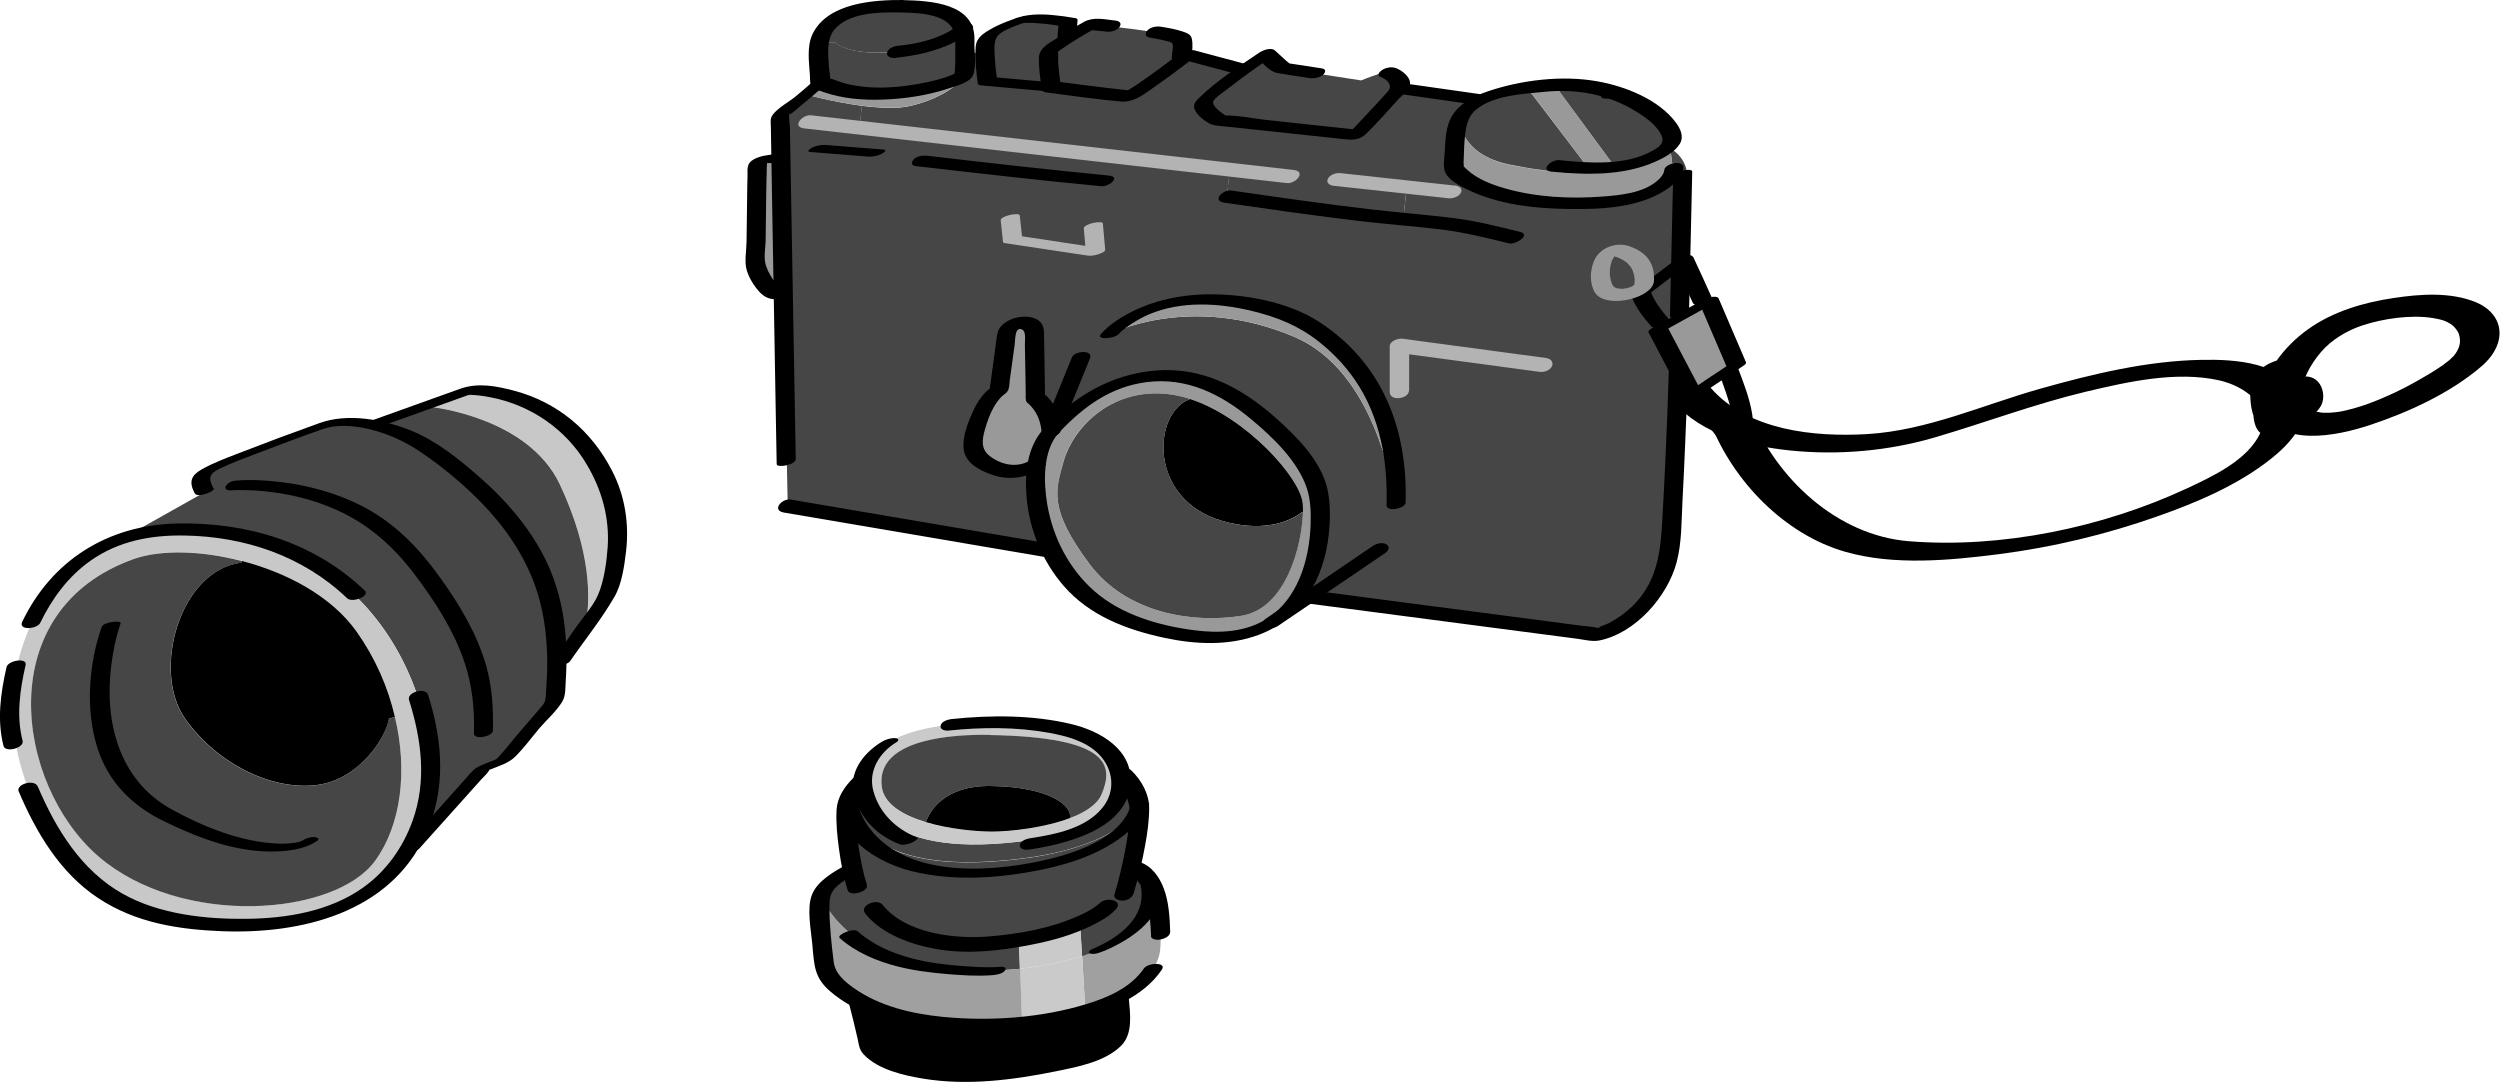 <?xml version="1.0" encoding="UTF-8"?><svg id="b" xmlns="http://www.w3.org/2000/svg" viewBox="0 0 205.78 89.05"><g id="c"><path d="m49.26,38.5c2.74,4.67,1.14,8.9.69,10.61l-1.56,2.28-.15-.11c.34-1.95.47-5.81-2.15-11.41-2.63-5.58-10.61-6.37-10.61-6.37l-.04-.1,3.24-1.17s7.07-.22,10.6,6.27Z" fill="#c8c8c8"/><path d="m48.38,51.39l-2.19,3.19h-.37c0-.99-.05-2.08-.21-3.19-1.03-7.75-7.64-12.42-10.36-14.37-1.22-.86-2.8-1.45-4.29-1.78l.07-.26,4.4-1.58.04.1s7.98.8,10.61,6.37c2.62,5.59,2.5,9.46,2.15,11.41l.15.11Z" fill="#464646"/><path d="m45.61,51.39c.15,1.11.21,2.21.21,3.18,0,1.91-.21,3.32-.21,3.32,0,0-3.52,4.1-4.1,4.78l-1.82.8-5.92,6.61-.12-.07c.89-1.48,1.43-3.08,1.71-4.61,1.03-5.35-2.97-22.33-21.43-21.65-1.65.07-3.13.38-4.44.9l7.29-4.1s-.34-.56-.23-1.25c.12-.69,8.32-3.43,9.93-4.11.88-.37,2.63-.37,4.48.04,1.49.33,3.07.92,4.29,1.78,2.73,1.95,9.34,6.62,10.36,14.37Z" fill="#464646"/><path d="m9.44,44.69l.05-.03c1.32-.52,2.8-.84,4.44-.9,18.45-.69,22.46,16.3,21.43,21.65-.29,1.52-.82,3.13-1.71,4.61-2.23,3.74-6.81,6.79-15.96,6.22-12.76-.8-16.3-11.86-16.63-16.86-.38-5.61,2.32-12.28,8.38-14.68Zm21.44,26.16c2.14-2.95,2.69-7.39,1.63-11.82-.56-2.44-1.62-4.85-3.15-7.03-2.06-2.91-5.74-4.87-9.46-5.83-3.33-.88-6.69-.93-8.84-.18-11.86,4.18-9.8,18.55-2.97,24.47,6.84,5.92,19.49,4.94,22.8.38Z" fill="#c8c8c8"/><path d="m32.51,59.03c1.06,4.43.51,8.87-1.63,11.82-3.3,4.55-15.96,5.54-22.8-.38-6.83-5.92-8.88-20.29,2.97-24.47,2.15-.75,5.51-.7,8.84.18l-.04.14c-5.13.67-7.36,8.97-4.63,12.83,2.74,3.88,7.33,5.94,10.87,5.47,3.54-.45,5.7-3.99,5.92-5.47l.49-.11Z" fill="#464646"/><path d="m32.51,59.03l-.49.11c-.22,1.48-2.39,5.02-5.92,5.47-3.54.47-8.13-1.59-10.87-5.47-2.73-3.87-.49-12.16,4.63-12.83l.04-.14c3.72.96,7.4,2.92,9.46,5.83,1.54,2.18,2.59,4.59,3.15,7.03Z"/><path d="m30.01,48.6c-4.17-3.99-9.73-5.63-15.43-5.51s-10.33,3.04-12.75,8.09c-.35.73,1.22.62,1.48.09.97-2.01,2.32-3.84,4.16-5.13,2.29-1.61,4.96-2.11,7.72-2.06,4.97.08,9.75,1.69,13.38,5.16.44.42,1.93-.19,1.45-.65h0Z"/><path d="m1.54,65.15c1.45,3.39,3.39,6.68,6.52,8.76s6.69,2.6,10.22,2.74c6.51.25,13.78-1.5,16.74-7.92,1.72-3.73,1.44-7.66.22-11.53-.21-.66-1.78-.23-1.57.42,1.03,3.27,1.47,6.66.29,9.94-.8,2.22-2.19,4.18-4.13,5.54-2.75,1.92-6.22,2.49-9.51,2.53s-7.16-.34-10.22-2.06c-3.41-1.92-5.49-5.32-6.99-8.83-.28-.65-1.83-.19-1.57.42h0Z"/><path d="m.54,54.91c-.49,2.13-.8,4.34-.25,6.49.15.58,1.72.17,1.57-.42-.53-2.08-.22-4.19.25-6.25.14-.62-1.44-.38-1.57.18h0Z"/><path d="m8.37,51.6c-1.08,3.09-1.35,6.84-.35,9.97.88,2.77,2.84,4.74,5.42,6,2.72,1.33,5.76,2.52,8.84,2.52,1.22,0,2.72-.14,3.77-.84.28-.18.17-.28-.09-.34-.31-.07-.85.12-1.11.3-.14.09.14-.07,0,0-.08.04-.15.07-.21.08-.46.13-1.17.17-1.77.15-3.02-.13-6.11-1.37-8.73-2.81-4.36-2.4-5.57-7.24-4.98-11.88.15-1.16.38-2.33.77-3.44.1-.28-1.41-.12-1.55.28h0Z"/><path d="m17.57,40.2c-.47-.88-.3-1.23.46-1.6.95-.46,1.95-.83,2.94-1.21,1.85-.7,3.7-1.41,5.56-2.06,2.34-.82,5.71.34,7.7,1.62,1.65,1.07,3.23,2.33,4.65,3.69,1.99,1.89,3.71,4.11,4.8,6.64,1.28,2.97,1.52,6.24,1.28,9.43-.05.73.02.97-.36,1.42-.65.76-1.31,1.52-1.96,2.28-.56.65-1.09,1.37-1.69,1.98-.28.28.3-.15-.01.05-.16.1-.38.17-.55.24-.37.16-.79.29-1.14.5-.4.25-.69.65-1,1l-2.05,2.29c-1.04,1.16-2.09,2.33-3.13,3.49-.33.37,1.16.19,1.43-.1,1.04-1.16,2.09-2.33,3.13-3.49.66-.74,1.33-1.48,1.99-2.22.2-.22.44-.43.6-.67.28-.41-.08-.06.16-.15.67-.27,1.49-.52,2.01-1.03.74-.73,1.37-1.6,2.04-2.39.59-.68,1.37-1.37,1.84-2.14.31-.5.26-1.19.3-1.77.23-3.53-.17-7.05-1.81-10.22-1.28-2.47-3.13-4.61-5.21-6.44-1.72-1.51-3.63-3.07-5.77-3.92-2.24-.89-5.13-1.44-7.47-.6-2.26.81-4.51,1.65-6.75,2.52-1,.39-2.04.77-2.98,1.31-.82.47-1.07.99-.55,1.96.21.4,1.71-.16,1.57-.42h0Z"/><path d="m19.17,40.35c-.15.01-.13,0,.04,0,.19,0,.38-.01.56-.01.65,0,1.29.02,1.94.09,2.08.2,4.13.7,6.03,1.56,2.61,1.17,4.63,2.98,6.35,5.24,1.68,2.21,3.23,4.6,4.13,7.24.65,1.91.85,3.88.79,5.89-.02.59,1.55.26,1.56-.22.05-1.82-.06-3.61-.56-5.37-.76-2.64-2.21-5.04-3.8-7.25-1.78-2.47-3.78-4.54-6.52-5.92-2.04-1.03-4.3-1.65-6.57-1.92-1.23-.15-2.49-.22-3.73-.12-.74.06-1.33.89-.23.8h0Z"/><path d="m31.33,35.1c1.97-.7,3.93-1.41,5.9-2.11l1.3-.47c.77-.27.04.08-.13-.03.1.06.43.01.55.02.48.03.95.1,1.42.19,3.32.64,6.24,2.64,7.95,5.57,1.22,2.07,1.86,4.35,1.7,6.76-.09,1.24-.3,2.83-.81,3.97-.44.98-1.31,1.91-1.92,2.8s-1.21,1.76-1.82,2.64c-.37.54,1.18.37,1.45-.01,1.21-1.76,2.62-3.49,3.68-5.35.59-1.03.79-2.52.93-3.68.27-2.3-.09-4.61-1.16-6.67-1.69-3.28-4.47-5.62-8.05-6.57-1.47-.39-2.98-.68-4.44-.16-2.38.85-4.76,1.71-7.14,2.56-1.04.37-.08.8.6.55h0Z"/><path d="m95.13,73.76c.34,1.26.51,3.53.34,4.62-.1.65-.65,2.34-3.43,3.75-.74.37-1.63.74-2.71,1.05h0s-.26-4.49-.26-4.49c3.72-1.21,6.16-3.28,5.6-5.95l.03-.02c.18.3.32.65.42,1.03Z" fill="#a0a0a0"/><path d="m88.89,75.98c-1.13.49-2.75.99-5.03,1.38l.09,2.39c-1.87.18-3.85.21-5.81.06-8.58-.67-10.59-6.05-10.59-6.05.25-1.01,2.44-2.18,2.44-2.18l.18-.04c-.25-1.15-.53-2.87-.53-4.83,0-.25.03-.5.09-.73l.08.02s.62,5.55,11.49,4.94c10.87-.62,12.47-4.57,12.47-4.57.05,1.51-.32,3.5-.68,5.01l.18.04c.47.12,1.02.61,1.42,1.32l-.03.02c.56,2.67-1.88,4.73-5.6,5.95l-.16-2.67-.02-.04Z" fill="#464646"/><path d="m92.43,63.79c.71.69,1.19,1.53,1.36,2.56,0,0-1.6,3.95-12.47,4.57-10.87.62-11.49-4.94-11.49-4.94l-.08-.02c.17-.67.57-1.26,1.12-1.8l.13.02c-.02.16-.02.32-.02.49,0,0,.59,5.38,10.76,4.79,10.17-.59,10.61-4.59,10.51-5.38-.01-.08-.02-.17-.04-.25l.22-.04Z" fill="#464646"/><path d="m76.21,67.68c1.96.59,4.24.78,5.45.78,1.48,0,4.31-.31,6.43-1.12,1.23-.47,2.24-1.11,2.59-1.96.95-2.3.84-4.7-9.25-4.87-2.8-.05-9.37.25-8.85,4.26.18,1.46,1.77,2.37,3.63,2.92Zm16.04-3.59c.1.79-.33,4.79-10.51,5.38-10.17.59-10.76-4.79-10.76-4.79,0-.16,0-.32.02-.49.23-2.16,2.29-4.6,10.09-4.7,8.14-.11,10.66,1.79,11.11,4.35.02.08.03.17.04.25Z" fill="#cacaca"/><path d="m92.11,82.33s.17,1.93,0,2.69c-.16.76-.33,2.27-8.74,3.36-8.41,1.09-11.77-1.68-11.86-2.35-.08-.68-.84-3.62-.84-3.62l.02-.04c2.22,1.21,5.97,2.3,11.92,1.89.53-.03,1.03-.08,1.52-.13,2.1-.2,3.81-.55,5.21-.95,1.08-.31,1.97-.68,2.71-1.05l.06.2Z"/><path d="m81.43,60.5c10.09.17,10.2,2.58,9.25,4.87-.35.85-1.36,1.5-2.59,1.96l-.02-.05c.17-.93-1.6-2.5-6.47-2.58-3.92-.07-5.09,2.11-5.39,2.97-1.86-.56-3.45-1.47-3.63-2.92-.52-4,6.05-4.31,8.85-4.26Z" fill="#464646"/><path d="m89.34,83.17h0c-1.4.41-3.1.76-5.21.96v-.07s-.17-4.32-.17-4.32c1.85-.2,3.59-.56,5.12-1.05l.26,4.48Z" fill="#cacaca"/><path d="m88.91,76.02l.16,2.67c-1.53.5-3.27.85-5.12,1.05l-.09-2.39c2.28-.38,3.89-.89,5.03-1.38l.02.04Z" fill="#cacaca"/><path d="m88.07,67.28l.02.05c-2.12.81-4.96,1.12-6.43,1.12-1.21,0-3.49-.19-5.45-.78.3-.86,1.47-3.04,5.39-2.97,4.87.08,6.64,1.65,6.47,2.58Z"/><path d="m84.12,84.06v.07c-.48.05-.98.1-1.51.13-5.96.4-9.7-.68-11.92-1.89-1.98-1.07-2.75-2.25-2.79-2.57-.08-.67-.59-5.04-.33-6.05,0,0,2.01,5.38,10.59,6.05,1.95.15,3.93.12,5.81-.06l.16,4.32Z" fill="#a0a0a0"/><path d="m91.71,64.13c.76.76,1.31,1.73,1.28,2.82-.03,1-.18,1.99-.36,2.97-.24,1.25-.53,2.5-.9,3.72-.11.38.47.51.72.49.39-.03.75-.24.87-.62.39-1.31.71-2.65.95-3.99.18-.99.32-2,.32-3.01,0-1.16-.63-2.27-1.44-3.07-.28-.28-.72-.27-1.06-.1-.23.11-.66.51-.38.79h0Z"/><path d="m71.37,72.87c-.31-.95-.5-1.94-.66-2.93s-.25-2.02-.27-3.04c-.02-1.04.3-1.88,1.04-2.61.23-.23.18-.46-.15-.54s-.86.05-1.11.3c-.71.71-1.3,1.57-1.36,2.61-.06,1.09.06,2.22.21,3.3s.36,2.26.71,3.33c.18.54,1.74.09,1.57-.42h0Z"/><path d="m71.22,75.2c1.39,1.73,3.88,2.59,5.98,2.94,2.54.42,5.13.12,7.64-.37,1.77-.34,3.56-.84,5.17-1.66.65-.33,1.35-.72,1.84-1.27.67-.74-.83-1.05-1.32-.5-.11.13.14-.11,0,0-.11.09-.22.18-.33.26-.45.33-.95.58-1.46.8-2.27,1.02-4.87,1.48-7.33,1.68-2.83.23-6.86-.23-8.76-2.6-.46-.58-1.95.06-1.43.7h0Z"/><path d="m75.47,68.93c-1.72-.69-3.11-2.02-3.59-3.85-.43-1.63.52-3.15,1.9-3.98.26-.16.19-.32-.09-.34-.36-.03-.8.11-1.11.3-1.35.82-2.54,2.22-2.37,3.9.1.99.62,1.96,1.23,2.71.68.82,1.57,1.41,2.56,1.8.31.13.71.02,1.01-.09.06-.02.72-.35.47-.45h0Z"/><path d="m78.11,60.13c2.7-.28,5.56-.3,8.24.19,1.43.26,3.03.68,4.09,1.75,1.24,1.26,1.41,3.09.28,4.45-1.38,1.67-3.87,2.17-5.89,2.47-.29.04-.84.2-.88.56s.44.42.69.39c2.94-.43,8.07-1.62,8.41-5.37.26-2.85-2.48-4.4-4.87-4.97-3.17-.76-6.65-.75-9.88-.41-.29.03-.84.21-.88.56s.44.41.69.39h0Z"/><path d="m96.32,76.68c-.04-1.18-.11-2.47-.54-3.58-.35-.92-1.02-1.88-2.02-2.15-.36-.1-.85.04-1.11.3-.25.24-.17.5.16.59.11.03-.04-.02.03,0,.03.01.07.03.1.05.08.04.16.09.23.14.14.11.3.27.42.42.33.39.56.85.71,1.33.33,1.06.41,2.22.45,3.32,0,.13.22.21.31.23.18.05.41.02.59-.03.3-.08.68-.27.67-.63h0Z"/><path d="m69.67,71.18c-1.01.55-2.38,1.32-2.83,2.45s-.09,2.86.02,4.06c.16,1.76.14,2.78,1.51,3.94,1.98,1.69,4.62,2.49,7.14,2.89,4.38.69,9.14.39,13.42-.74,2.48-.66,5.2-1.75,6.7-3.96.44-.65-1.15-.59-1.48-.1-1.06,1.57-2.98,2.4-4.73,2.93-3.74,1.14-7.94,1.43-11.82,1.05-2.53-.25-5.18-.87-7.29-2.35-.82-.58-1.57-1.21-1.69-2.2-.18-1.45-.34-2.93-.35-4.39,0-.66,0-1.14.46-1.65.3-.33.71-.6,1.08-.84.12-.08.62-.38.51-.31.94-.52.08-1.18-.66-.78h0Z"/><path d="m90.85,78.29c2.3-.98,5.2-2.85,4.62-5.76-.06-.31-1.64.06-1.57.42.51,2.59-1.86,4.27-3.95,5.15-.15.06-.52.29-.2.39s.8-.08,1.1-.21h0Z"/><path d="m69.1,77.2c1.35,1.2,3.08,1.92,4.82,2.36,1.33.34,2.7.5,4.07.62,1.24.1,2.44.18,3.68.09.29-.02.88-.11,1.05-.39s-.14-.32-.38-.3c-1.13.09-2.21,0-3.34-.08-1.34-.11-2.66-.27-3.96-.62-1.62-.43-3.19-1.1-4.45-2.23-.33-.3-1.76.3-1.47.55h0Z"/><path d="m69.89,82.62c.24.95.49,1.91.7,2.87.11.52.13.9.5,1.3,1.19,1.26,3.29,1.73,4.92,2,3.6.59,7.36.11,10.91-.61,1.75-.36,4.01-.77,5.35-2.09,1.02-1.01.75-2.67.64-3.97-.04-.44-1.62-.12-1.57.42.08.98.35,2.39-.25,3.26-.76,1.09-2.79,1.36-3.96,1.6-3.21.68-6.62,1.12-9.88.64-1.53-.22-3.43-.64-4.59-1.75-.4-.39-.39-.78-.51-1.32-.21-.93-.44-1.85-.67-2.77-.12-.48-1.7-.07-1.57.42h0Z"/><path d="m69.05,66.48c.34,2.87,3.54,4.62,6.01,5.23,3.49.87,7.35.57,10.84-.16,2.4-.51,4.86-1.36,6.78-2.93.74-.61,1.59-1.43,1.9-2.38.15-.46-1.4-.26-1.56.22-.81,2.43-4.25,3.65-6.41,4.19-4.5,1.13-11.81,1.8-15.03-2.47-.45-.6-.86-1.36-.95-2.13-.05-.45-1.63-.11-1.57.42h0Z"/><path d="m114.83,41.35c-.3-5.4-2.17-11.15-7.29-14.12-10.15-5.31-16.22.28-16.22.28,0,0,6.62-3.46,15.25.23,6.58,2.81,8.09,12.43,8.26,13.61Zm.68-23.36l.28-2.58,3.64.39.85-1.25c1.06.8,3.62,2.11,9.15,2.16,8.04.08,8.27-2.81,8.27-2.81l-.19-1.48.23-.03s1.25.76,1.13,2.38c0,0-1.04,23.94-1.43,29.89-.41,5.94-6,7.58-6,7.58l-23.52-3.09-.08-.11-2.61,1.78c3.76-2.9,3.62-8.77,3.16-10.57-.74-2.91-6.93-9.36-12.08-9.36s-7.78,2.38-9.84,4.59c-.09-1.87-1.31-2.72-1.31-2.72l-.1-5.53c-.37-1.22-2.15-.56-2.24.1-.1.65-.65,4.78-.65,4.78,0,0-1.04.56-1.69,2.52-.65,1.97-1.04,3.19,2.15,4.12.89.26,2.11-.23,2.63-.56h.07c-.32,2.02.01,4.61,1.16,6.99l-.29.14-21.36-3.65-.36-17.43-.23-11.17-.08-3.56c.46-.3,1.4-1.09,2.15-1.74h.01s2.25.63,4.62.94l-.16,1.4,30.49,3.46-.29,2.61s11.06,1.6,12.93,1.69c.47.02,1.03.07,1.6.12Z" fill="#464646"/><path d="m137.51,12.43l.19,1.48s-.24,2.88-8.27,2.81c-5.53-.06-8.09-1.36-9.15-2.16-.48-.37-.65-.64-.65-.64,0,0-.09-.81.09-2.6.06-.51.12-.99.3-1.44l.14.07s.05,2.81,4.16,3.63c1.26.25,3.94.74,6.62.69.73,0,1.47-.06,2.16-.17,1.8-.27,3.41-.92,4.34-2.21l.08.56Z" fill="#999"/><path d="m127.96,7c5.62-.47,9.61,3.69,9.47,4.87-.92,1.28-2.54,1.94-4.34,2.21v-.11s-5.13-6.96-5.13-6.96Z" fill="#464646"/><path d="m133.08,13.96v.11c-.69.11-1.42.17-2.15.17v-.16l-5.15-6.78v-.07c.64-.09,1.37-.17,2.19-.24l5.12,6.96Z" fill="#999"/><path d="m130.93,14.09v.16c-2.67.06-5.35-.44-6.62-.69-4.11-.82-4.16-3.63-4.16-3.63l-.14-.07c.26-.59.73-1.12,1.66-1.57.88-.44,2.17-.79,4.09-1.06v.07s5.16,6.78,5.16,6.78Z" fill="#464646"/><path d="m115.79,15.41l-.28,2.58c-.57-.06-1.13-.1-1.6-.12-1.87-.09-12.93-1.69-12.93-1.69l.29-2.61-30.49-3.46.16-1.4c1.45.18,2.94.26,4,.01,1.87-.44,3.54-1.3,4.41-2.4l-.1-.09s.18-1.22.09-2.24l1.57.61h.12c.02,1,.18,2.11.18,2.11l5.25.46s5.85.76,6.31.76,4.41-3,4.41-3c0,0,.03-.18.06-.44l.45.03,4.17,1.12.25.29c-1.41,1.03-3.04,2.27-3.09,2.58-.09.56,1.22,1.4,1.22,1.4l11.34,1.22s3.19-3.37,3.56-3.83l6.5.91.05.1c-.92.45-1.4.98-1.66,1.57-.18.45-.25.94-.3,1.44-.18,1.79-.09,2.6-.09,2.6,0,0,.17.27.65.64l-.85,1.25-3.64-.39Z" fill="#464646"/><path d="m114.19,5.96c.37.09,1.31.85.94,1.32-.37.46-3.56,3.83-3.56,3.83l-11.34-1.22s-1.31-.83-1.22-1.4c.05-.32,1.68-1.56,3.09-2.58,1.09-.79,2.06-1.45,2.06-1.45l1.22,1.13,6.66,1.03s1.78-.74,2.15-.65Z" fill="#464646"/><path d="m114.83,41.35c-.17-1.18-1.68-10.81-8.26-13.61-8.63-3.69-15.25-.23-15.25-.23,0,0,6.06-5.59,16.22-.28,5.12,2.98,6.99,8.72,7.29,14.12Z" fill="#999"/><path d="m97.95,32.84c-.44-.15-.88-.25-1.32-.33-5.06-.85-8.33,2.73-9.08,5.43-.65,2.34-1.31,3.93,2.15,8.52,3,3.97,8.34,4.88,12.46,4.23,3.73-.6,5-5.87,5.08-8.53,0-.28,0-.54-.02-.76-.18-2.05-4.64-7.07-9.27-8.56Zm7.27,17.99c-2.31,1.77-6.11,2.42-12.2.29-3.23-1.13-5.35-3.41-6.55-5.94-1.15-2.38-1.48-4.97-1.16-6.98.18-1.15.57-2.12,1.15-2.73,2.06-2.21,4.69-4.59,9.84-4.59s11.34,6.46,12.08,9.36c.46,1.8.61,7.67-3.16,10.57Z" fill="#999"/><path d="m107.23,41.4c.02.21.02.47.02.76h-.09c-1.27.97-3.5,1.6-6.56.72-6.12-1.77-5.76-8.9-2.65-10.04,4.63,1.5,9.09,6.51,9.27,8.56Z"/><path d="m107.16,42.16h.09c-.08,2.66-1.35,7.93-5.08,8.53-4.12.65-9.47-.26-12.46-4.23-3.46-4.59-2.81-6.18-2.15-8.52.76-2.7,4.02-6.28,9.08-5.43.44.08.88.18,1.32.33-3.11,1.14-3.47,8.27,2.65,10.04,3.05.88,5.29.25,6.56-.72Z" fill="#464646"/><path d="m97.23,3.33c.06.37.02.82,0,1.15-.02.26-.06.44-.06.44,0,0-3.93,3-4.41,3s-6.31-.76-6.31-.76c0,0-.37-2.52-.19-2.9.09-.18.86-.69,1.65-1.17.9-.55,1.83-1.08,1.83-1.08,0,0,7.4.65,7.49,1.32Z" fill="#464646"/><path d="m87.76,2.85l.15.24c-.79.48-1.56.99-1.65,1.17-.18.37.19,2.9.19,2.9l-5.25-.46s-.16-1.1-.18-2.11c-.02-.51,0-.98.09-1.26.28-.85,2.72-1.6,2.72-1.6,1.04-.46,4.03.09,4.03.09l-.1,1.04Z" fill="#464646"/><path d="m85.15,32.76s1.22.85,1.31,2.72c-.57.61-.97,1.58-1.15,2.73h-.07c-.52.33-1.74.81-2.63.55-3.19-.94-2.81-2.15-2.15-4.12.65-1.96,1.69-2.52,1.69-2.52,0,0,.55-4.12.65-4.78.09-.66,1.87-1.32,2.24-.1l.1,5.53Z" fill="#999"/><path d="m79.34,3.98c.09,1.03-.09,2.24-.09,2.24,0,0-1.59,1.04-5.62,1.41-4.02.37-6.19-.85-6.19-.85,0,0-.18-2.06-.09-3.19,0-.03.01-.07.01-.1h1.4s1.03,1.14,4.96.77c3.61-.35,5.25-1.63,5.5-1.86.2.59.09,1.18.12,1.58Z" fill="#464646"/><path d="m79.25,6.22l.1.09c-.87,1.1-2.54,1.96-4.41,2.4-1.06.25-2.55.17-4-.01-2.37-.3-4.62-.92-4.62-.92h-.01c.63-.54,1.13-.99,1.13-.99,0,0,2.16,1.22,6.19.85,4.03-.37,5.62-1.41,5.62-1.41Z" fill="#999"/><path d="m79.21,2.4c-.25.23-1.89,1.51-5.5,1.86-3.93.37-4.96-.76-4.96-.76h-1.4c.16-1.15,1.47-3.08,6.64-3,3.81.06,4.91.96,5.22,1.89Z" fill="#464646"/><path d="m64.23,13.06l.23,11.17h-.2c-.85.38-2.25-1.98-2.16-2.74.1-.74.1-7.3.19-7.96.09-.66,1.87-.47,1.87-.47h.08Z" fill="#999"/><path d="m74.36,0c-2.42-.02-6.25.23-7.48,2.81-.49,1.04-.28,2.34-.21,3.44.02.34-.05.76.26.97.25.17.6.27.89.37,1.53.53,3.19.66,4.8.61,1.85-.06,3.76-.35,5.52-.94.54-.18,1.75-.47,1.97-1.11s.14-1.52.1-2.18c-.01-.22,0-.45,0-.78,0-2.92-3.64-3.13-5.84-3.18-.35,0-.85.11-1.03.45-.16.33.14.55.45.56,1.34.03,4.18-.03,4.73,1.6.14.42.11.7.11,1.11,0,.87.04,1.72-.09,2.58l.29-.37c-.16.1.18-.08,0,0s-.34.16-.51.24c-.63.26-1.33.44-2.03.59-2.16.46-4.49.65-6.65.12-.47-.11-.97-.36-1.35-.44-.33-.08.12,0,.02.1.07-.07-.06-.82-.07-.92-.07-1.1-.25-2.4.46-3.22,1.16-1.34,3.46-1.4,5.09-1.39.35,0,.85-.1,1.03-.45.16-.32-.14-.56-.45-.56Z"/><path d="m73.7,4.76c1.59-.16,3.2-.5,4.66-1.19.56-.27,1.14-.58,1.6-1.01.26-.24.14-.56-.17-.65-.37-.11-.83.04-1.11.3-.1.1.02-.02.06-.04-.08.06-.15.12-.23.17-.13.09-.26.17-.39.25-.03.02-.07.05-.11.06.17-.03.1-.05,0,0-.1.05-.2.1-.3.15-.23.11-.47.21-.71.3-.04.02-.08.03-.12.04.1-.04.11-.04.02,0-.06.02-.13.04-.19.06-.16.05-.32.1-.49.15-.82.23-1.45.33-2.33.42-.31.03-.82.22-.88.58s.44.45.7.42h0Z"/><path d="m87.03,6.82c-1.75-.16-3.5-.31-5.25-.47l.28.13c-.09-.6-.15-1.2-.18-1.81s-.13-1.48.4-1.88c.3-.23.58-.36.96-.52-.13.05.14-.06.17-.07.08-.03.15-.06.23-.09.13-.05.25-.09.38-.14.21-.07-.04.01-.05.01.02,0,.46-.13.2-.07.14-.03-.02,0-.04,0,.06-.01.13-.02.19-.03-.14.02.11,0,.15,0,.1,0,.2,0,.3,0,.14,0,.43.01.62.03.45.03.9.08,1.34.14.09.01.18.03.27.04.13.02-.04,0,.09.02.06.01.12.02.18.03l-.14-.11c-.03.34-.06.69-.09,1.03-.02.26,1.52.08,1.57-.42.03-.34.06-.69.09-1.03-.03-.06-.08-.1-.14-.11-.66-.12-1.33-.21-2-.27-.51-.04-1.02-.06-1.53-.02-.27.02-.53.06-.79.11-.16.04-.32.08-.48.13-.2.07.04,0,.04,0-.04-.02-.34.11-.42.14-.17.06-.34.12-.51.19-.49.19-.98.41-1.43.68-.37.21-.77.48-.98.86-.18.32-.17.76-.17,1.11,0,.82.08,1.66.2,2.47.02.1.22.13.28.13,1.75.16,3.5.31,5.25.47.37.03.81-.09,1.11-.3.25-.17.21-.36-.1-.39h0Z"/><path d="m91.76,1.69c-.85-.1-1.75-.32-2.53.11s-1.54.9-2.29,1.38c-.63.4-1.42.78-1.43,1.61s.12,1.73.24,2.58c.02.12.21.22.31.23,2.08.27,4.17.58,6.26.76,1.02.08,1.88-.63,2.67-1.18.92-.64,1.83-1.31,2.72-1.99.2-.15.3-.26.35-.51.09-.44.14-1.06.04-1.5-.08-.36-.42-.47-.74-.58-.58-.2-1.19-.3-1.8-.4-.37-.06-.84.02-1.11.3-.22.22-.19.53.16.59.47.08.95.16,1.42.29.36.1.49.08.51.39.02.34-.14.81-.07,1.14.04.16.11-.19.25-.22-.04,0-.09.07-.12.09-.83.63-1.67,1.25-2.52,1.84-.42.3-.85.59-1.3.85-.12.07-.04-.02-.06.03,0,0-.07.03-.08.04.07-.01.43-.15.48-.09-.03-.04-.32-.03-.38-.03-1.07-.11-2.14-.25-3.22-.38-.6-.07-1.2-.15-1.8-.23-.12-.02-.25-.03-.37-.05-.05,0-.27-.03-.11-.01-.08-.01-.16-.02-.25-.03l.31.23c-.08-.57-.15-1.15-.2-1.72-.02-.28.04-.66-.02-.93,0-.02.04-.16,0-.07-.02.05-.11.11-.03.06.12-.08.1-.09.2-.16.96-.69,2-1.28,3.03-1.87l-.59.2c-.4.03.02.01.13.02.44.03.89.08,1.33.13.33.04.86-.13,1.03-.44.19-.34-.16-.46-.43-.49h0Z"/><path d="m108.81,5.63l-2.48-.38c-.12-.02-.25-.03-.37-.06.34.08.14.02-.06-.16l-.94-.86c-.34-.32-1.04-.02-1.35.19-1.65,1.13-3.42,2.25-4.86,3.65-.23.22-.5.46-.46.81.06.52.73,1.03,1.14,1.28.43.27.92.25,1.42.31,2.34.25,4.68.5,7.02.75l2.81.3c.66.07,1.23.07,1.75-.43.93-.9,1.79-1.9,2.67-2.86.28-.3.82-.72.94-1.13.18-.64-.64-1.26-1.16-1.44-.34-.12-.81-.04-1.11.16-.17.11-.52.43-.15.56.57.2,1.06.71.61,1.22-.4.45-.82.9-1.23,1.34-.7.75-1.4,1.49-2.1,2.24l1.21-.4c-2.64-.28-5.28-.57-7.92-.85-1.08-.12-2.26-.39-3.35-.36-.05,0-.19-.04.04.04s-.08-.08-.15-.14c-.27-.2-.92-.64-.88-1.03.03-.27.97-.88,1.23-1.09,1.22-.95,2.48-1.85,3.76-2.72l-1.35.19c.51.48.99,1.14,1.7,1.26.87.15,1.75.27,2.63.41.34.05.86-.04,1.11-.3.21-.22.22-.45-.13-.5h0Z"/><path d="m127.73,14.13c2.79.28,5.9.35,8.52-.82.7-.31,1.57-.77,2-1.44.38-.59.09-1.24-.29-1.76-1.43-1.94-4.22-3.02-6.5-3.42-2.87-.51-6.21-.11-8.97.82-1.36.46-2.76,1.2-3.25,2.64-.25.74-.28,1.57-.32,2.34-.03.49-.18,1.3.07,1.76.4.74,1.58,1.27,2.3,1.58,2.42,1.05,5.14,1.33,7.75,1.37,2.63.04,5.72-.06,8.02-1.53.6-.38,1.43-1.07,1.51-1.85.07-.68-1.52-.4-1.58.18-.03.33-.29.65-.62.92-1.19.98-3.02,1.15-4.48,1.26-2.64.2-5.44.06-8-.67-1.08-.31-2.26-.75-3.1-1.52-.11-.1-.29-.24-.36-.39.1.21.03-.15.04-.25.04-.59.03-1.19.08-1.78.08-.94.18-1.93.96-2.56,1.44-1.17,3.84-1.28,5.59-1.45,2.67-.27,5.28.2,7.58,1.62.75.46,1.66,1.1,2.06,1.92.31.65-.12.96-.67,1.28-2.22,1.29-5.3,1.05-7.73.8-.65-.06-1.65.85-.59.96h0Z"/><path d="m132.23,8.12c.63,0,1.65-.95.6-.95-.63,0-1.65.95-.6.95h0Z"/><path d="m107.7,49.68c5.93.78,11.86,1.56,17.79,2.33,1.45.19,2.91.38,4.36.57.57.08,1.22.25,1.79.14,2.99-.6,5.63-3.64,6.37-6.45.43-1.62.39-3.39.48-5.06s.16-3.27.23-4.9c.08-1.96.16-3.92.22-5.88.02-.76-1.56-.5-1.58.15-.13,4.23-.31,8.46-.56,12.68-.15,2.55-.55,4.84-2.48,6.68-.56.53-1.2.99-1.89,1.35-.26.14-.97.35-1.03.45.13-.21.6.05.06-.07-.38-.09-.79-.1-1.17-.15-1.34-.18-2.68-.35-4.02-.53l-10.93-1.43c-2.36-.31-4.71-.62-7.07-.93-.72-.09-1.62.91-.57,1.05h0Z"/><path d="m64.53,42.19c6.24,1.06,12.48,2.13,18.73,3.19.9.15,1.8.31,2.7.46.73.12,1.61-.89.56-1.07-6.24-1.06-12.48-2.13-18.73-3.19-.9-.15-1.8-.31-2.7-.46-.73-.12-1.61.89-.56,1.07h0Z"/><path d="m66.79,6.82c-.4.36-.81.71-1.22,1.05-.56.48-1.52.98-1.96,1.57-.23.31-.17.56-.16.96.03,1.99.07,3.98.1,5.97.1,5.79.2,11.59.3,17.38.03,1.48.05,2.97.08,4.45,0,.34,1.58.08,1.57-.42-.16-9.07-.32-18.15-.48-27.22,0-.33-.14-.96-.02-1.27-.13.35.57-.3.69-.4.37-.3.73-.6,1.09-.91.48-.41.96-.82,1.43-1.24.29-.26-.26-.32-.39-.33-.35-.03-.79.16-1.05.39h0Z"/><path d="m97.11,4.84c1.22.33,2.44.65,3.66.98.17.05.35.09.52.14.35.09.79,0,1.1-.18.15-.08.53-.4.17-.5-1.22-.33-2.44-.65-3.66-.98-.17-.05-.35-.09-.52-.14-.35-.09-.79,0-1.1.18-.15.08-.53.4-.17.5h0Z"/><path d="m114.7,7.66c1.9.27,3.8.54,5.69.81.27.04.54.08.81.11.37.05.82-.06,1.11-.3.24-.2.2-.43-.13-.48-1.9-.27-3.8-.54-5.69-.81-.27-.04-.54-.08-.81-.11-.37-.05-.82.06-1.11.3-.24.2-.2.43.13.48h0Z"/><path d="m137.72,14.53c-.08,3.35-.15,6.71-.23,10.06-.01.48-.02.97-.03,1.45,0,.29,1.56.07,1.57-.42.08-3.35.15-6.71.23-10.06.01-.48.02-.97.03-1.45,0-.29-1.56-.07-1.57.42h0Z"/><path d="m140.79,34.82c1.88,4.8,6.1,9.17,11.1,10.6,4.02,1.15,8.59.71,12.68.19,4.42-.57,8.79-1.62,12.99-3.1,3.27-1.15,6.65-2.58,9.39-4.76,1.48-1.18,3.42-3.16,2.34-5.2-1.46-2.75-5.31-2.98-8.03-2.93-4.49.07-9,1.16-13.3,2.37-4.73,1.33-9.3,3.44-14.25,3.74-4.37.26-9.85-.29-12.91-3.82-.56-.65-3.65.48-3.07,1.15,2.35,2.72,6.19,3.66,9.62,4.02,3.97.41,8.14.04,11.96-1.09,4.15-1.22,8.17-2.74,12.39-3.75,3.46-.82,7.44-1.72,10.98-.93,1.93.43,4.42,2.03,3.38,4.31-1.03,2.26-3.97,3.61-6.07,4.59-6.9,3.21-15.24,4.95-22.85,4.34-5.93-.47-10.97-5.18-13.1-10.59-.33-.85-3.55.16-3.27.88h0Z"/><path d="m189.34,32.88c.07-1.5.78-2.82,1.72-3.92.86-1,2.12-1.75,3.38-2.17,1.77-.58,3.98-.89,5.76-.62.62.1,1.07.19,1.61.56.19.13.51.51.59.78.23.73,0,1.27-.49,1.87.18-.22-.15.13-.23.2-.08.06-.15.13-.23.19-.05.04-.36.27-.2.16.16-.12-.17.12-.21.15-.1.07-.2.13-.3.2-.27.18-.55.36-.84.53-.63.38-1.27.74-1.92,1.08-.14.07-.47.24-.81.4-.38.18-.77.35-1.16.52-.42.17-.83.34-1.26.49-.08.03-.16.06-.24.08.23-.08-.02,0-.12.04-.21.06-.42.13-.63.19s-.41.11-.62.16c-.08.02-.15.04-.23.05-.32.07.11-.02-.08.02s-.39.07-.59.09c-.11.01-.55.05-.43.04.13,0-.32,0-.4,0-.07,0-.13,0-.2,0-.26-.02.08.02-.08,0-.41-.07-.46-.07-.72-.19-.45-.21-.85-.57-1.1-1.12-.5-1.12-3.71-.11-3.27.88,1.51,3.39,6.34,2.34,9.08,1.43,3.18-1.06,6.58-2.62,9.15-4.83.78-.67,1.44-1.6,1.47-2.66.03-1.25-.86-2.16-1.96-2.61-2.09-.85-4.57-.67-6.76-.34-2.48.37-4.98,1.1-7.04,2.57-1.95,1.39-3.82,3.7-3.94,6.21-.07,1.32,3.21.67,3.26-.41Z"/><path d="m186.14,34.02s-1.29-3.52,1.86-4.03c1.03-.17.93,1.7.93,1.7,0,0,.66-.55,1.21-.06.55.5.53,1.42.17,1.9-.37.48-2.77,1.9-2.77,1.9,0,0-1.35.5-1.4-1.42Z"/><path d="m186.8,33.85c-.07-.2-.12-.41-.16-.62s-.07-.42-.09-.63c0-.07,0,.07,0,0,0-.03,0-.06,0-.08,0-.06,0-.13,0-.19,0-.13.01-.26.03-.39.02-.12.04-.23.07-.35,0-.03.02-.06.03-.09,0,.02-.03.08,0,0,.03-.07.06-.14.09-.21.03-.05.06-.11.09-.16.02-.03.03-.05.05-.08-.01.02-.06.08,0,0,.04-.05.08-.1.13-.15.02-.02.05-.05.07-.07-.1.09.02-.02.04-.03.06-.04.11-.08.17-.12-.11.08.06-.03.1-.05.03-.01.24-.1.11-.05.1-.04.21-.07.31-.09.04-.01.09-.02.14-.03-.09.02,0,0,.02,0,.14-.05-.17.04-.05,0,.03-.01.05.02-.01,0,.01,0,.09.08.05.03-.02-.02.07.09.09.12.05.07.09.2.13.35.03.13.05.27.07.4,0,.03,0,.07,0,.1,0,.06,0-.07,0,.01,0,.05,0,.1,0,.16,0,.05,0,.09,0,.14-.03.54.81.45,1.09.22.02-.01.03-.03.05-.04.13-.09-.09.02.04-.03.07-.03.07-.03,0,0,.07-.02.08-.02.03-.01-.05,0-.03,0,.04,0-.01,0-.03,0-.04,0,.27.18.41.48.43.8.02.24-.05.55-.18.7-.02.02-.04.04-.06.07-.05.07.1-.08-.03.02-.09.07-.18.15-.28.22-.72.53-1.49,1-2.25,1.46l.31-.15s-.03,0-.05.02-.04,0-.05.01c-.13.03.18,0,.07-.01-.02,0-.05,0-.07,0-.15.01.02.02.03,0,0,0-.08,0-.09,0-.08-.02.12.07,0,0-.11-.06,0,.02-.02,0-.04-.02-.07-.04-.11-.07-.04-.03-.04-.03,0,0-.02-.02-.04-.04-.06-.06-.03-.04-.05-.07-.08-.11-.13-.2-.19-.56-.2-.83-.01-.32-.31-.42-.6-.4-.23.02-.74.2-.72.51.03.87.33,1.74,1.31,1.86.48.06.91-.06,1.32-.3.62-.37,1.24-.76,1.83-1.17.69-.48,1.33-1,1.29-1.93-.02-.66-.38-1.33-1.06-1.51-.55-.15-1.23.03-1.67.39.36.07.73.15,1.09.22.02-.48-.02-1.02-.24-1.46-.46-.94-1.61-.68-2.4-.34-.69.29-1.28.84-1.53,1.56-.21.59-.23,1.21-.15,1.83.04.33.11.66.22.98s.5.32.77.25c.22-.06.65-.3.54-.6Z"/><path d="m66.2,10.57c11.59,1.31,23.18,2.62,34.77,3.94,1.65.19,3.3.37,4.96.56.73.08,1.62-.96.56-1.08-11.59-1.31-23.18-2.62-34.77-3.94-1.65-.19-3.3-.37-4.96-.56-.73-.08-1.62.96-.56,1.08h0Z" fill="#b3b3b3"/><path d="m109.76,15.29c2.76.3,5.51.6,8.27.9.4.04.79.09,1.19.13.35.04.86-.12,1.03-.46s-.15-.55-.46-.58c-2.76-.3-5.51-.6-8.27-.9-.4-.04-.79-.09-1.19-.13-.35-.04-.86.12-1.03.46s.15.55.46.58h0Z" fill="#b3b3b3"/><path d="m66.67,12.51c1.39.11,2.78.22,4.18.33.2.02.4.03.6.05.37.03.76-.06,1.09-.21.1-.04.56-.34.2-.37-1.39-.11-2.78-.22-4.18-.33-.2-.02-.4-.03-.6-.05-.37-.03-.76.06-1.09.21-.1.04-.56.34-.2.37h0Z"/><path d="m75.36,13.67c5.09.59,10.19,1.17,15.29,1.66.6.06,1.67-.78.61-.88-4.99-.48-9.96-1.05-14.94-1.63-.36-.04-.85.02-1.11.3-.2.21-.22.51.15.55h0Z"/><path d="m100.76,16.68c3.76.54,7.52,1.09,11.29,1.53,2.24.26,4.49.42,6.73.7,1.83.23,3.62.68,5.41,1.12.58.14,1.85-.72.94-.94-1.76-.43-3.53-.89-5.33-1.12-2.33-.29-4.66-.47-6.98-.74-3.83-.44-7.65-1-11.47-1.55-.68-.1-1.63.85-.58,1h0Z"/><path d="m82.37,18.15c.06.59.12,1.19.19,1.78.03.05.07.08.14.08,1.99.3,3.98.6,5.97.9.29.04.58.09.87.13s.63-.03.91-.13c.14-.05.54-.17.52-.37-.06-.72-.12-1.44-.19-2.15-.02-.26-1.6.02-1.57.42.06.72.12,1.44.19,2.15l1.43-.5c-1.99-.3-3.98-.6-5.97-.9-.29-.04-.58-.09-.87-.13l.14.08c-.06-.59-.12-1.19-.19-1.78-.03-.27-1.61.03-1.57.42h0Z" fill="#b3b3b3"/><path d="m115.99,32.14v-3.75l-1.07.63c3.45.46,6.89.93,10.34,1.39.49.07.98.13,1.47.2.36.05.87-.12,1.02-.48s-.14-.61-.48-.66c-3.45-.46-6.89-.93-10.34-1.39-.49-.07-.98-.13-1.47-.2-.34-.05-1.07.17-1.07.63v3.75c0,.82,1.59.58,1.59-.12h0Z" fill="#b3b3b3"/><path d="m64.73,12.72c-.47-.05-.96-.04-1.43.03-.52.07-1.49.26-1.71.85-.09.25-.06.6-.06.86-.02.53-.02,1.05-.03,1.58-.02,1.28-.03,2.55-.05,3.83-.01.78-.2,1.72.03,2.42.21.66.62,1.31,1.1,1.81.58.59,1.26.64,2.03.37.16-.06.64-.26.46-.49-.18-.22-.83,0-1.02.06.1-.04.54-.05.51-.11,0,0-.09-.04-.1-.05-.08-.08-.2-.14-.28-.22-.22-.2-.4-.43-.56-.67-.27-.4-.53-.87-.63-1.35-.12-.57.02-1.26.03-1.83.04-1.93.03-3.87.09-5.8,0-.15,0-.3.02-.46,0-.02,0-.15,0-.1-.02-.15.11-.08-.04-.09s-.27.07-.04.06c.09,0,.18,0,.27,0,.13,0,.27,0,.4.02.36.04.82-.08,1.11-.3.24-.18.21-.36-.11-.4h0Z"/><path d="m84.8,37.89c-1.08.67-2.43.38-3.39-.4-.69-.56-.56-1.36-.34-2.13.18-.64.4-1.27.73-1.85.13-.23.27-.44.44-.64.06-.08.13-.15.2-.22s.12-.11.11-.1c.2-.16.39-.26.47-.54.07-.23.07-.5.1-.74.13-.97.26-1.94.4-2.91.05-.33,0-1.32.46-1.28.54.05.37.9.38,1.28l.05,2.79.02,1.25c0,.21-.04.51.08.7.03.05.09.07.13.11.07.07-.06-.06.03.03.14.13.27.28.39.43.45.59.64,1.3.69,2.03.04.63,1.62.27,1.57-.42-.08-1.1-.55-2.27-1.48-2.93l.18.35c-.03-1.8-.05-3.6-.09-5.4-.03-1.37-1.75-1.42-2.71-1.01-.53.23-1.02.6-1.13,1.19-.09.47-.13.96-.2,1.43-.15,1.1-.3,2.19-.45,3.29l.28-.38c-.74.42-1.29,1.29-1.63,2.04-.42.91-.91,2.14-.76,3.16.16,1.1,1.26,1.66,2.19,2.01,1.48.56,2.97.33,4.31-.51.27-.17.4-.52.11-.73-.32-.22-.83-.06-1.12.12h0Z"/><path d="m87.16,35.62c2.01-2.14,4.25-3.79,7.24-4.17,3.3-.41,6.11.99,8.59,3.06,1.78,1.48,3.87,3.47,4.6,5.74.3.94.32,1.99.29,2.97-.11,2.86-1.05,6.09-3.6,7.71-1.76,1.12-3.95,1.21-5.96.95-2.89-.37-6.02-1.27-8.25-3.23-2.07-1.82-3.39-4.38-3.86-7.08-.32-1.83-.4-4.45.93-5.94.62-.69-.9-.7-1.27-.29-1.34,1.5-1.54,3.67-1.37,5.59.22,2.65,1.3,5.27,3.04,7.28,2.14,2.47,5.17,3.62,8.3,4.29,2.56.55,5.29.68,7.78-.25,3.51-1.31,5.37-4.65,5.75-8.24.13-1.23.16-2.55-.11-3.76-.52-2.35-2.65-4.45-4.39-5.97-2.78-2.44-5.99-4.1-9.76-3.78-3.74.32-6.72,2.16-9.25,4.84-.64.68.89.69,1.27.29Z"/><path d="m87.27,35.52c.71-1.75,1.42-3.49,2.13-5.24.1-.25.2-.5.31-.76.31-.77-1.26-.65-1.48-.1-.71,1.75-1.42,3.49-2.13,5.24-.1.25-.2.5-.31.76-.31.77,1.26.65,1.48.1h0Z"/><path d="m92.06,27.52c.47-.54,1.64-1.27,2.5-1.64,2.69-1.13,5.73-.95,8.51-.28,2.06.5,3.85,1.22,5.51,2.54,1.13.9,2.14,1.95,2.96,3.15,2.07,3.01,2.7,6.7,2.59,10.29-.02.61,1.55.28,1.57-.21.18-6.08-1.93-11.53-7.16-14.9-2.58-1.67-6.3-2.31-9.34-2.24-2.09.05-4.19.49-6.06,1.44-.91.46-1.85,1.06-2.53,1.84-.42.49,1.14.37,1.45,0h0Z"/><path d="m113.01,44.93c-2.57,1.75-5.14,3.5-7.72,5.25-.36.25-.73.49-1.09.74-.26.17-.42.5-.11.71s.84.07,1.12-.12c2.57-1.75,5.14-3.5,7.72-5.25.36-.25.73-.49,1.09-.74.26-.17.42-.5.11-.71s-.84-.07-1.12.12h0Z"/><path d="m141.49,30.72c.38,1.01.76,2.04,1.02,3.09.09.37.17.74.19,1.12,0,.11,0,.2-.01.35,0,.06-.02.12-.04.18,0,.02-.02.05-.02.07-.03.09.03-.06,0,0-.04.06-.13.15,0,.03-.11.11.1-.07.01-.01.08-.05.17-.09.26-.11-.12.03.11-.02.11-.02-.03,0-.06,0-.09,0-.08,0,.22,0,.12,0-.03,0-.17-.02-.02,0s0,0-.02,0c-.12-.05.1.06.04.02-.03-.02-.07-.03-.11-.05-.03-.02-.06-.04-.09-.06-.05-.03.08.08,0,0-.08-.07-.15-.14-.22-.22-.17-.19-.32-.4-.46-.62-.58-.87-1.08-1.79-1.58-2.7-.07-.12-.32-.15-.43-.16-.2-.01-.43.04-.62.12-.27.12-.58.36-.41.68.51.91,1,1.83,1.58,2.7.27.4.59.85,1.03,1.08.65.33,1.56.2,2.1-.27s.49-1.24.39-1.89c-.21-1.28-.7-2.53-1.16-3.74-.12-.33-.63-.3-.9-.22-.21.06-.8.31-.67.64h0Z"/><path d="m137.38,26.28c-.61-.69-1.21-1.48-1.54-2.35l-.16.31c1.04-.79,2.08-1.58,3.11-2.38l.45-.34-1.41.11c.51,1.09,1.01,2.18,1.5,3.28.13.29.64.2.88.14.16-.04.82-.28.69-.56-.49-1.1-.99-2.19-1.5-3.28-.21-.45-1.13-.09-1.41.11-1.04.79-2.08,1.58-3.11,2.38l-.45.34c-.07.05-.21.2-.16.31.35.93.99,1.78,1.65,2.52.33.37,1.82-.19,1.46-.59h0Z"/><polygon points="136.46 27.14 140.68 24.8 142.93 30.04 139.27 32.48 136.46 27.14" fill="#999"/><path d="m136.92,27.26c1.41-.78,2.81-1.56,4.22-2.34l-1.24.08c.75,1.75,1.5,3.5,2.25,5.25l.18-.25c-1.22.81-2.44,1.62-3.65,2.44l1.39-.17c-.94-1.78-1.87-3.56-2.81-5.34-.22-.41-1.72.14-1.57.42.94,1.78,1.87,3.56,2.81,5.34.2.38,1.15,0,1.39-.17,1.22-.81,2.44-1.62,3.65-2.44.05-.03.22-.16.18-.25-.75-1.75-1.5-3.5-2.25-5.25-.15-.34-1.04-.03-1.24.08-1.41.78-2.81,1.56-4.22,2.34-.17.1-.5.31-.18.44.29.13.85-.05,1.1-.19Z"/><path d="m134.14,20.27c-1.12-.38-2.47.1-2.94,1.22-.33.79-.37,1.84.08,2.59.23.38.7.57,1.12.64.59.1,1.19.05,1.77-.09.48-.12.98-.31,1.38-.61.19-.14.38-.31.49-.53.09-.18.11-.36.11-.55,0-.53-.09-1.01-.37-1.47-.36-.61-1.01-.97-1.66-1.2-.17-.06-.42-.03-.59.02-.17.05-.39.14-.52.28-.09.1-.18.23-.15.38s.19.21.31.25c.11.04.03.01,0,0,.03.01.07.03.1.04.06.03.12.06.19.09.12.06.23.13.34.21.01,0,.09.06.03.02s.02.01.03.02c.04.04.08.07.12.11.08.08.15.16.22.25.03.04.06.08.08.12.02.03.08.16.03.04.04.08.08.17.11.25.06.17.1.35.12.52,0,.04,0,.08.01.12,0,.02,0,.04,0,.06,0,.06,0-.1,0-.04,0,.08,0,.16,0,.25,0,.06-.02.12-.02.18s.07-.12.01-.04c-.02.02-.04.05-.05.08,0,0,.12-.12.02-.04-.02.02-.04.04-.06.06-.05.06.16-.11.04-.03-.04.03-.08.05-.12.08-.07.04-.17.06.05-.02-.03.01-.07.03-.1.05-.08.04-.17.07-.26.11.3-.12,0,0-.09.02-.05.01-.09.02-.14.03-.02,0-.05,0-.07.01-.13.03.19-.03.09-.02s-.19.03-.28.04c-.04,0-.08,0-.12,0-.12,0,.1,0,.1,0-.03,0-.07,0-.1,0-.07,0-.21-.04-.27-.02,0,0,.18.03.08.01-.02,0-.04,0-.06-.01-.04,0-.08-.02-.12-.03-.02,0-.04-.01-.06-.02-.09-.02.06.02.06.03-.01-.02-.09-.04-.11-.05-.03-.02-.07-.04-.1-.06-.12-.07.06.07-.01,0-.05-.05-.1-.11-.14-.17-.07-.09.04.09,0-.01-.02-.04-.03-.08-.05-.12-.06-.16-.1-.32-.13-.49-.01-.08-.02-.16-.03-.24,0-.05,0-.15,0-.04,0-.06,0-.11,0-.17,0-.18.02-.36.06-.53.02-.1.04-.19.07-.28,0-.02.01-.04.02-.06.04-.11-.01-.01,0,0,0-.02.05-.11.06-.13.04-.08.09-.16.14-.23.07-.1-.1.1,0,0,.03-.03.07-.07.1-.1.07-.07-.16.11-.02.02.16-.1-.14.06-.04.02.02,0,.04-.02.05-.02.11-.05-.2.06-.11.04.02,0,.04-.01.06-.02.13-.04-.11.02-.11.02,0,0,.05,0,.06,0,.09-.01.11.04-.07,0,.05,0,.11,0,.15,0,.07,0-.09-.02-.09-.01.03.01.08.02.11.02.07.02.13.04.19.06.34.12.87-.03,1.11-.3.09-.1.18-.23.15-.38s-.19-.21-.31-.25Z" fill="#999"/></g></svg>